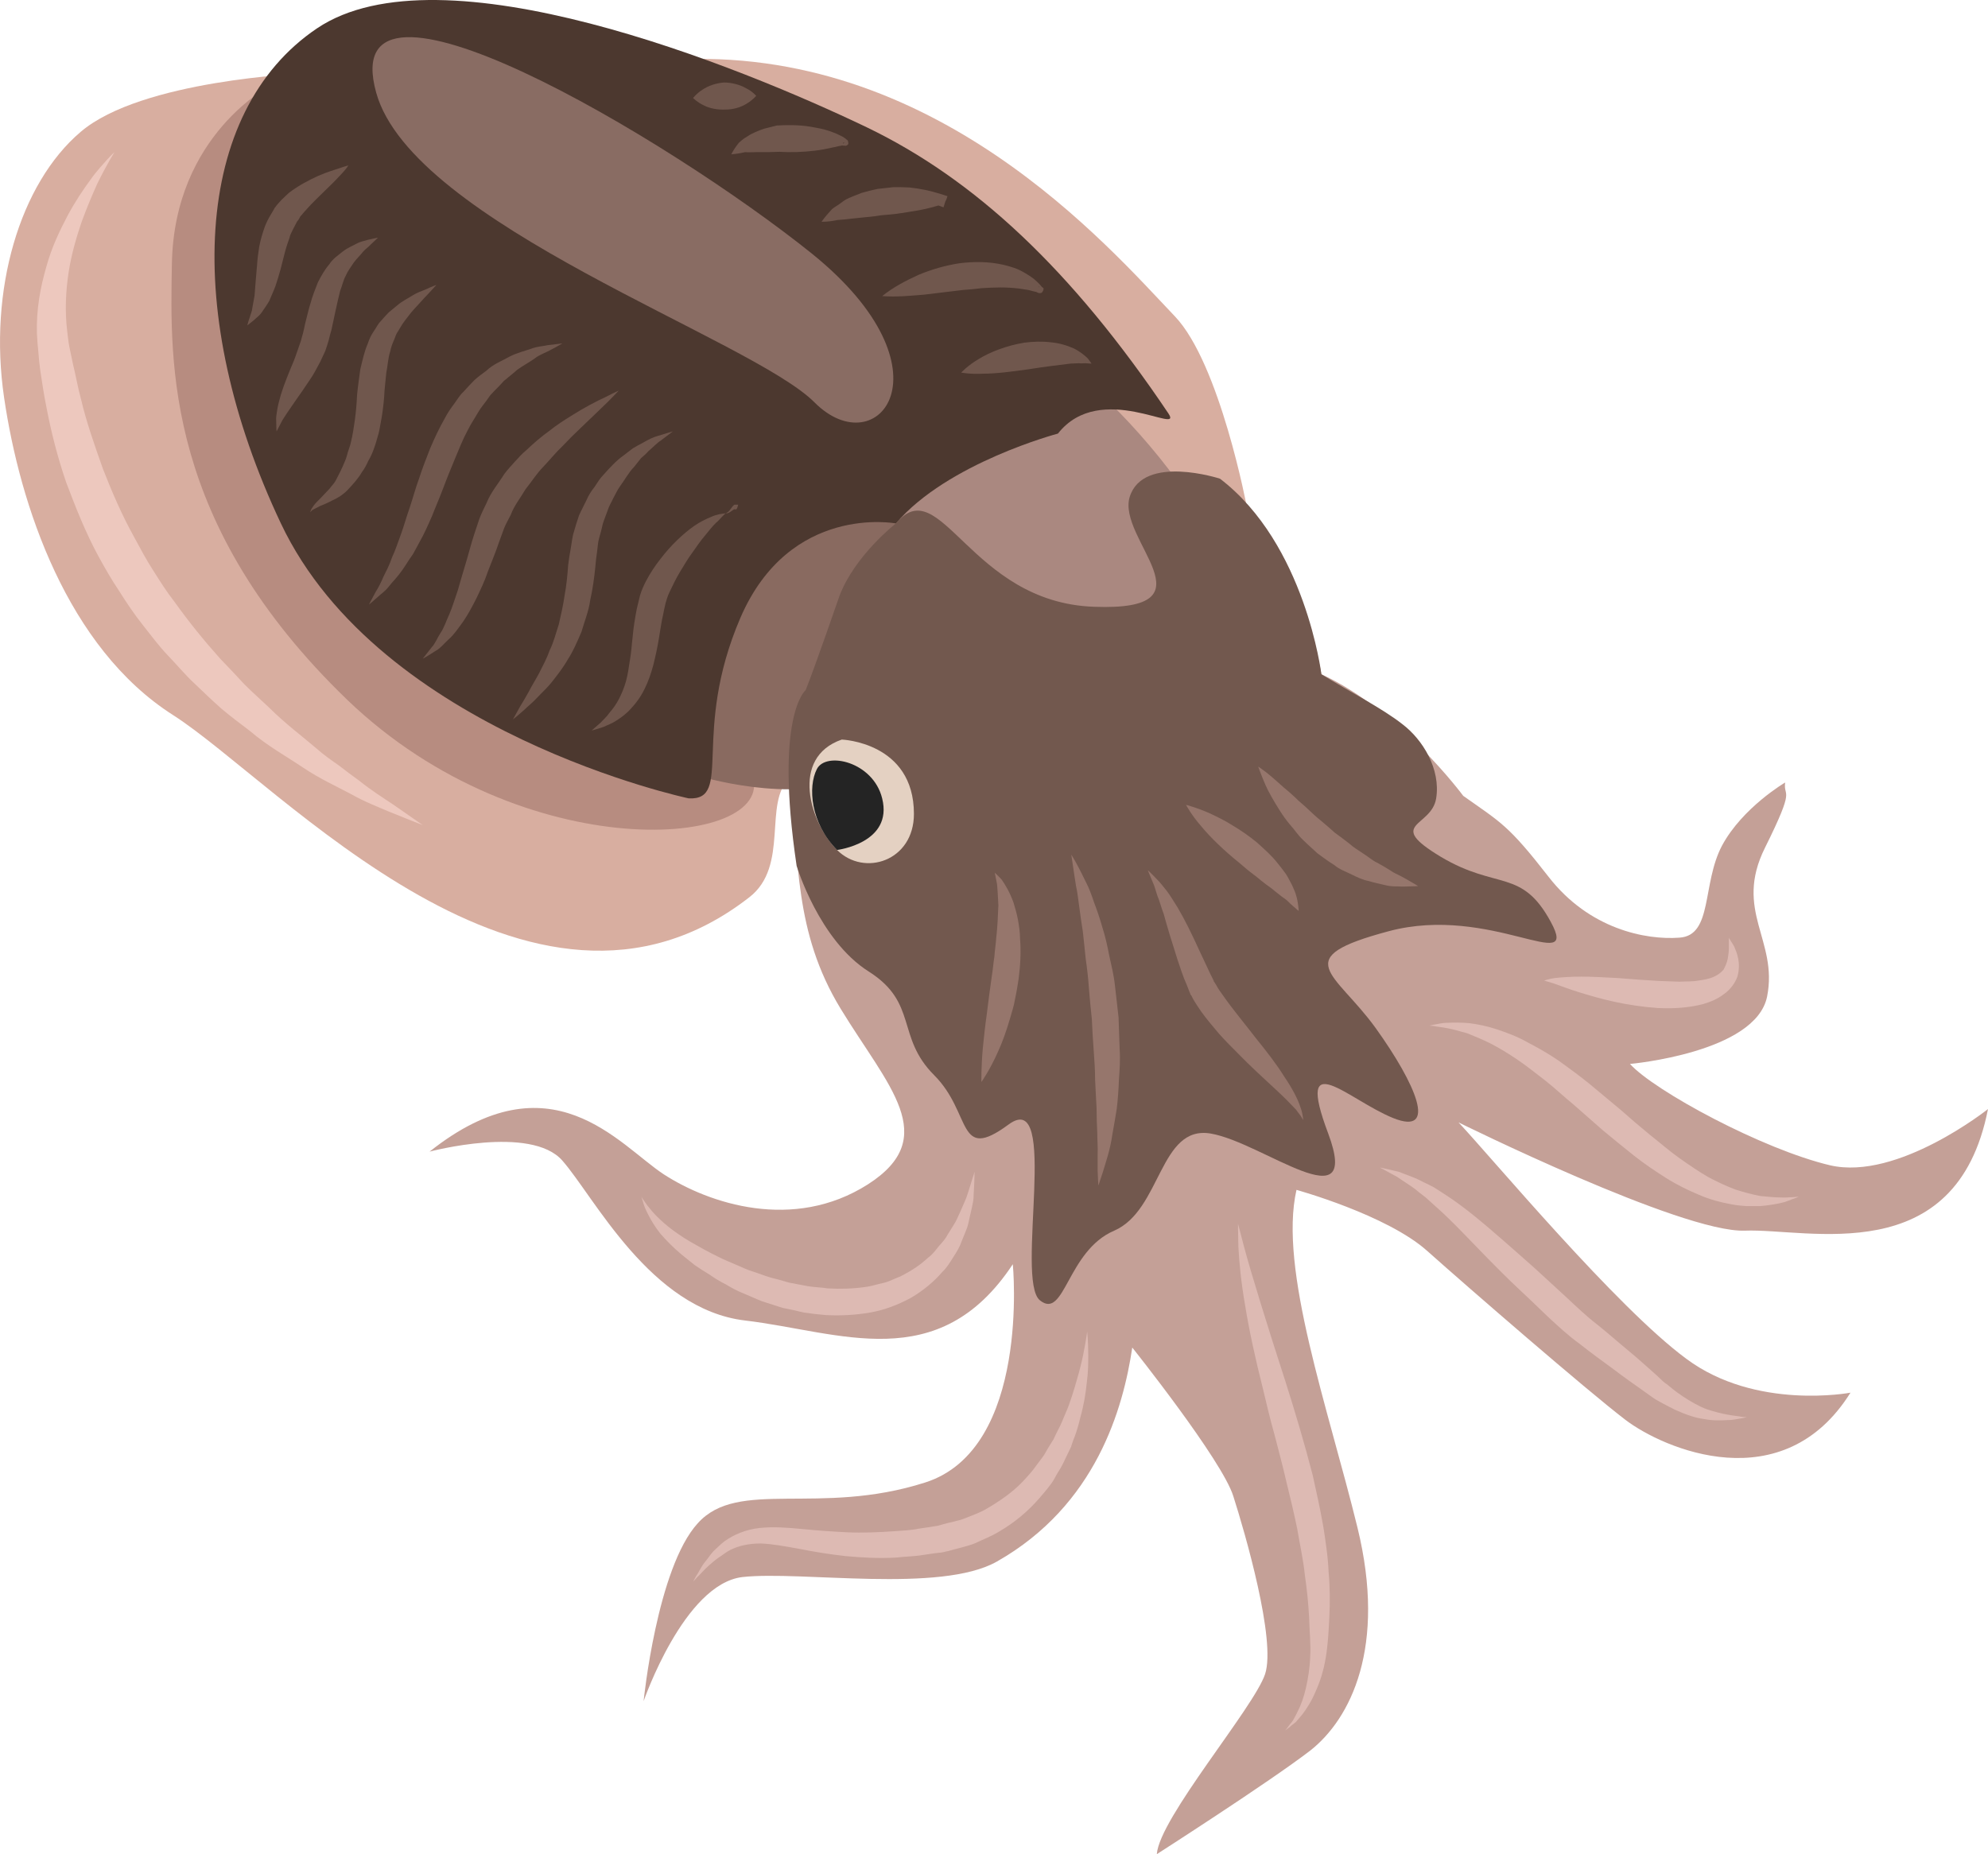 <?xml version="1.0" encoding="UTF-8" standalone="no"?>
<svg
   xmlns:dc="http://purl.org/dc/elements/1.1/"
   xmlns:cc="http://creativecommons.org/ns#"
   xmlns:rdf="http://www.w3.org/1999/02/22-rdf-syntax-ns#"
   xmlns:svg="http://www.w3.org/2000/svg"
   xmlns="http://www.w3.org/2000/svg"
   id="svg78"
   viewBox="0 0 5508.253 5138.625"
   style="clip-rule:evenodd;fill-rule:evenodd;image-rendering:optimizeQuality;shape-rendering:geometricPrecision;text-rendering:geometricPrecision"
   version="1.1"
   height="51.386mm"
   width="55.083mm"
   xml:space="preserve">
 <defs
   id="defs4">
  <style
   id="style2"
   type="text/css">
   <![CDATA[
    .fil8 {fill:#242424;fill-rule:nonzero}
    .fil5 {fill:#4C382F;fill-rule:nonzero}
    .fil9 {fill:#70574D;fill-rule:nonzero}
    .fil6 {fill:#72584E;fill-rule:nonzero}
    .fil3 {fill:#896A60;fill-rule:nonzero}
    .fil10 {fill:#896C63;fill-rule:nonzero}
    .fil13 {fill:#96766C;fill-rule:nonzero}
    .fil4 {fill:#AA8880;fill-rule:nonzero}
    .fil2 {fill:#B78C80;fill-rule:nonzero}
    .fil0 {fill:#C4A097;fill-rule:nonzero}
    .fil1 {fill:#D8AEA0;fill-rule:nonzero}
    .fil12 {fill:#DDBAB3;fill-rule:nonzero}
    .fil7 {fill:#E4D1C2;fill-rule:nonzero}
    .fil11 {fill:#EDC8BE;fill-rule:nonzero}
   ]]>
  </style>
 </defs>
 <g
   transform="translate(-7936.747,-12788.376)"
   id="Vrstva_x0020_1">
  <path
   style="fill:#c4a097;fill-rule:nonzero"
   id="path7"
   d="m 10546,14133 c 0,0 -280,216 -299,347 -19,131 -150,280 -122,486 28,206 10,403 141,618 131,215 280,356 75,487 -206,131 -440,53 -565,-28 -125,-82 -312,-331 -649,-63 0,0 281,-75 368,25 88,100 244,412 506,443 262,31 536,156 742,-156 0,0 50,512 -243,605 -294,94 -518,-12 -630,113 -113,124 -150,493 -150,493 0,0 112,-325 274,-344 163,-18 548,46 705,-43 275,-156 350,-425 375,-593 0,0 249,312 280,412 32,100 119,399 88,493 -31,93 -293,399 -300,499 0,0 312,-200 425,-287 112,-88 212,-287 131,-618 -81,-331 -219,-717 -169,-936 0,0 250,69 362,169 112,100 443,387 549,468 106,81 437,224 624,-75 0,0 -262,50 -455,-94 -194,-143 -537,-555 -631,-655 0,0 618,306 793,300 175,-7 586,112 674,-337 0,0 -250,199 -437,156 -187,-44 -487,-206 -555,-281 0,0 349,-31 380,-187 31,-156 -93,-237 -6,-412 87,-175 50,-137 56,-181 0,0 -118,69 -175,175 -56,106 -25,249 -118,255 -94,7 -250,-24 -362,-168 -112,-144 -131,-150 -237,-225 0,0 -175,-237 -393,-337 0,0 -75,-455 -368,-580 -294,-125 -437,-93 -684,56 z"
   class="fil0" />
  <path
   style="fill:#d8aea0;fill-rule:nonzero"
   id="path9"
   d="m 8778,12992 c 0,0 -450,18 -618,162 -168,143 -256,437 -212,736 44,300 175,693 468,880 293,187 991,977 1597,505 112,-87 37,-262 112,-331 0,0 -181,38 -299,-68 z"
   class="fil1" />
  <path
   style="fill:#b78c80;fill-rule:nonzero"
   id="path11"
   d="m 10022,14938 c 66,201 -634,260 -1123,-210 -505,-487 -491,-932 -486,-1208 6,-360 276,-496 276,-496 l 767,875 z"
   class="fil2" />
  <path
   style="fill:#896a60;fill-rule:nonzero"
   id="path13"
   d="m 9863,14115 7,823 c 0,0 255,81 443,6 l 199,-655 -143,-268 z"
   class="fil3" />
  <path
   style="fill:#d8aea0;fill-rule:nonzero"
   id="path15"
   d="m 11392,14196 c 0,0 -75,-400 -200,-531 -187,-196 -667,-755 -1397,-711 l 792,718 306,461 z"
   class="fil1" />
  <path
   style="fill:#aa8880;fill-rule:nonzero"
   id="path17"
   d="m 10400,14196 c 0,0 374,405 549,368 175,-38 381,-181 324,-318 -56,-138 -305,-406 -349,-406 -44,0 -474,237 -524,356 z"
   class="fil4" />
  <path
   style="fill:#4c382f;fill-rule:nonzero"
   id="path19"
   d="m 9845,15001 c 0,0 -855,-181 -1130,-762 -274,-580 -243,-1141 100,-1372 343,-231 1168,104 1523,274 299,144 567,393 836,793 43,64 -188,-94 -306,56 0,0 -306,81 -449,249 0,0 -294,-56 -431,262 -137,319 -19,506 -143,500 z"
   class="fil5" />
  <path
   style="fill:#72584e;fill-rule:nonzero"
   id="path21"
   d="m 10144,15188 c 0,0 62,206 200,293 137,87 75,181 181,287 106,106 62,243 206,137 143,-106 18,431 87,487 69,56 75,-137 206,-193 131,-57 125,-294 268,-269 144,25 418,250 325,0 -94,-249 56,-93 180,-43 125,50 63,-94 -49,-250 -113,-156 -244,-193 37,-268 281,-75 530,125 449,-25 -81,-150 -149,-88 -305,-181 -156,-94 -26,-81 -13,-162 13,-81 -37,-163 -94,-206 -56,-44 -143,-88 -224,-138 0,0 -44,-361 -281,-542 0,0 -212,-69 -250,50 -37,118 244,318 -99,305 -344,-12 -425,-380 -549,-231 0,0 -113,88 -156,200 0,0 -69,200 -94,262 0,0 -87,69 -25,487 z"
   class="fil6" />
  <path
   style="fill:#e4d1c2;fill-rule:nonzero"
   id="path23"
   d="m 10269,14838 c 0,0 200,7 200,206 0,131 -138,175 -213,100 -75,-75 -131,-256 13,-306 z"
   class="fil7" />
  <path
   style="fill:#242424;fill-rule:nonzero"
   id="path25"
   d="m 10256,15144 c 0,0 156,-19 125,-143 -25,-102 -156,-131 -181,-81 -25,49 -18,149 56,224 z"
   class="fil8" />
  <path
   style="fill:#70574d;fill-rule:nonzero"
   id="path27"
   d="m 8902,13247 c 0,0 -5,8 -15,19 -11,12 -26,28 -45,46 -18,18 -40,38 -59,60 -5,5 -9,11 -14,16 l -5,9 -3,4 -2,2 v 1 h -1 v 1 c 0,0 3,-6 2,-3 v 0 l -12,23 c -4,8 -8,16 -9,22 -4,12 -9,25 -13,41 -4,16 -8,32 -12,47 -4,15 -9,31 -14,46 -5,14 -12,28 -17,41 -7,12 -15,23 -21,32 -6,9 -15,15 -21,21 -12,10 -19,15 -19,15 0,0 2,-9 7,-23 2,-8 6,-15 7,-26 2,-10 4,-21 6,-33 2,-25 4,-54 7,-85 1,-16 3,-33 6,-51 3,-17 9,-37 16,-57 4,-10 8,-18 12,-25 l 13,-22 2,-4 v 0 l 1,-1 1,-1 2,-3 5,-6 10,-11 c 7,-7 14,-13 20,-19 29,-22 57,-36 81,-47 25,-11 46,-17 61,-22 14,-5 23,-7 23,-7 z"
   class="fil9" />
  <path
   style="fill:#70574d;fill-rule:nonzero"
   id="path29"
   d="m 8984,13447 c 0,0 -7,7 -20,19 -6,7 -16,13 -23,22 -7,9 -16,17 -24,28 -7,11 -16,22 -22,36 -7,12 -10,28 -16,43 -4,17 -8,33 -12,52 -4,18 -8,37 -12,56 l -4,14 -4,16 c -3,9 -5,17 -9,28 -5,10 -9,20 -14,30 -5,9 -9,17 -14,26 -9,17 -20,31 -29,45 -9,14 -19,27 -27,39 -8,12 -16,23 -22,32 -6,10 -13,19 -16,26 -8,15 -13,25 -13,25 0,0 -1,-10 -1,-29 -1,-9 1,-19 3,-32 2,-13 6,-26 10,-41 9,-29 22,-61 36,-94 3,-8 6,-16 9,-25 3,-8 5,-15 8,-23 3,-7 5,-18 8,-27 l 3,-13 3,-14 c 5,-19 9,-38 15,-57 5,-19 13,-39 20,-57 9,-18 19,-36 32,-51 10,-16 26,-26 38,-36 13,-10 28,-16 39,-22 11,-6 22,-7 30,-10 17,-4 28,-6 28,-6 z"
   class="fil9" />
  <path
   style="fill:#70574d;fill-rule:nonzero"
   id="path31"
   d="m 9146,13578 c 0,0 -8,9 -23,25 -7,7 -16,17 -25,27 -10,11 -21,22 -31,36 -5,6 -10,13 -15,20 -5,8 -9,15 -14,23 -5,7 -7,17 -11,25 -4,9 -7,18 -9,28 -6,18 -7,40 -11,60 -2,23 -5,44 -6,68 -2,23 -5,49 -10,73 -2,12 -4,24 -8,36 -3,12 -7,24 -11,35 -4,11 -9,22 -15,32 -5,11 -10,21 -17,30 -11,19 -25,34 -38,48 -9,10 -13,12 -22,19 -8,5 -15,9 -22,12 -13,7 -25,12 -35,16 -9,5 -16,8 -21,11 -4,4 -6,6 -6,6 0,0 1,-3 3,-8 3,-5 8,-13 16,-21 7,-7 16,-16 26,-27 5,-5 10,-10 14,-16 3,-3 11,-13 13,-18 8,-15 16,-31 23,-48 4,-9 7,-18 9,-27 3,-10 7,-19 9,-29 5,-20 8,-41 11,-62 3,-23 5,-44 6,-68 2,-23 6,-49 9,-72 6,-25 11,-49 21,-72 4,-12 9,-23 16,-33 7,-10 12,-21 20,-29 8,-9 15,-17 22,-24 8,-7 16,-13 23,-19 15,-13 31,-20 43,-28 13,-8 25,-12 35,-16 19,-9 31,-13 31,-13 z"
   class="fil9" />
  <path
   style="fill:#70574d;fill-rule:nonzero"
   id="path33"
   d="m 9495,13740 c 0,0 -13,8 -36,20 -11,6 -27,11 -41,22 -14,10 -31,19 -48,31 -8,7 -16,14 -25,21 -4,4 -9,7 -13,11 l -12,13 c -8,8 -17,17 -25,26 -7,10 -14,20 -22,30 -8,10 -14,22 -21,33 -7,11 -14,23 -20,35 -13,24 -23,50 -34,76 -11,27 -22,53 -32,80 -10,27 -22,54 -32,80 -11,25 -22,50 -35,73 -6,11 -12,22 -18,33 -7,10 -14,20 -20,30 -12,19 -25,35 -38,49 -6,7 -11,14 -17,20 -5,5 -11,10 -16,14 -20,18 -31,27 -31,27 0,0 7,-14 19,-36 7,-11 14,-24 21,-41 8,-16 17,-33 24,-54 9,-19 16,-41 25,-65 8,-22 15,-48 24,-73 9,-27 16,-54 26,-81 9,-28 20,-56 31,-84 12,-28 25,-56 40,-82 7,-14 16,-27 25,-39 9,-12 16,-25 27,-35 10,-11 20,-22 30,-32 11,-10 22,-18 33,-26 20,-19 45,-28 64,-39 21,-11 43,-16 60,-22 18,-7 34,-7 46,-10 26,-3 41,-5 41,-5 z"
   class="fil9" />
  <path
   style="fill:#70574d;fill-rule:nonzero"
   id="path35"
   d="m 9651,13871 c 0,0 -10,11 -29,30 -18,18 -45,43 -77,74 -16,15 -33,32 -50,50 -18,17 -34,37 -52,56 -19,19 -33,42 -50,63 -14,24 -32,46 -41,71 -6,12 -13,24 -18,36 -5,14 -10,27 -15,41 -9,27 -20,53 -30,79 -9,27 -21,52 -32,75 -12,24 -24,46 -37,65 -14,19 -25,36 -40,49 -14,13 -24,26 -36,32 -23,15 -36,22 -36,22 0,0 10,-13 25,-32 9,-9 15,-25 24,-39 10,-14 16,-34 25,-53 8,-19 15,-42 23,-65 7,-24 14,-49 22,-75 8,-26 15,-55 24,-82 5,-14 9,-28 14,-42 6,-16 13,-29 20,-44 12,-30 33,-54 49,-80 10,-13 20,-24 30,-35 10,-11 20,-22 31,-31 21,-20 42,-38 63,-53 21,-17 42,-30 61,-42 38,-24 71,-41 95,-52 23,-12 37,-18 37,-18 z"
   class="fil9" />
  <path
   style="fill:#70574d;fill-rule:nonzero"
   id="path37"
   d="m 9801,13984 c 0,0 -12,9 -33,25 -11,7 -22,19 -35,30 -6,7 -13,13 -20,19 -6,8 -13,16 -19,24 -15,15 -26,36 -40,55 -7,10 -12,21 -18,32 -5,11 -12,22 -16,35 -4,12 -9,23 -13,36 -3,13 -6,26 -10,39 -4,13 -4,26 -6,39 -2,13 -4,30 -5,44 -3,29 -7,59 -14,90 -4,30 -16,59 -24,87 -12,28 -23,54 -38,77 -13,23 -29,43 -43,61 -14,18 -30,32 -43,46 -12,13 -25,23 -34,32 -20,18 -32,27 -32,27 0,0 7,-13 20,-36 7,-11 15,-25 24,-41 8,-16 19,-33 29,-52 10,-20 21,-40 29,-63 11,-22 17,-47 25,-71 6,-26 12,-52 16,-80 5,-26 8,-56 10,-85 2,-16 4,-28 7,-45 3,-16 4,-32 9,-47 4,-15 9,-30 14,-45 6,-14 14,-28 20,-41 6,-14 14,-27 23,-38 8,-12 15,-24 25,-34 18,-20 35,-39 55,-53 9,-7 18,-14 26,-20 10,-6 19,-11 27,-15 17,-10 32,-17 44,-20 25,-8 40,-12 40,-12 z"
   class="fil9" />
  <path
   style="fill:#70574d;fill-rule:nonzero"
   id="path39"
   d="m 9982,14187 h -9 c -6,0 -14,19 -22,22 -9,4 -19,19 -30,28 -10,9 -21,24 -32,37 -11,13 -23,30 -34,46 -12,16 -23,35 -34,53 -11,18 -21,39 -30,58 -9,20 -12,36 -17,61 -5,21 -8,45 -12,68 -4,24 -9,47 -15,71 -6,23 -14,46 -24,66 -10,21 -23,39 -37,54 -13,15 -28,26 -41,34 -13,9 -26,13 -36,18 -21,7 -33,10 -33,10 0,0 9,-8 25,-22 7,-8 17,-16 25,-28 9,-10 18,-23 26,-38 7,-14 14,-30 19,-48 5,-18 8,-38 11,-59 4,-21 5,-44 8,-68 2,-24 6,-47 11,-74 3,-13 5,-21 9,-37 4,-14 10,-27 16,-39 12,-23 26,-44 41,-63 29,-38 62,-69 93,-91 16,-11 32,-19 47,-25 15,-7 29,-9 41,-10 12,1 21,-14 26,-11 5,3 8,-13 8,-13 z"
   class="fil9" />
  <path
   style="fill:#70574d;fill-rule:nonzero"
   id="path41"
   d="m 10600,13821 c 0,0 17,-19 49,-38 31,-19 77,-37 126,-45 24,-3 49,-4 73,-1 24,2 46,9 64,17 18,9 31,20 39,28 7,9 10,14 10,14 0,0 -7,0 -17,-1 -5,0 -12,1 -18,0 -7,0 -15,1 -23,1 -33,4 -74,9 -118,16 -43,6 -88,12 -124,12 -35,2 -61,-3 -61,-3 z"
   class="fil9" />
  <path
   style="fill:#70574d;fill-rule:nonzero"
   id="path43"
   d="m 10381,13609 c 31,-25 66,-43 101,-59 36,-15 74,-26 113,-32 40,-5 81,-5 121,4 21,5 41,11 59,22 9,5 18,11 26,17 8,7 16,14 22,22 l 5,4 v 4 c -1,3 -3,8 -6,9 -2,1 -8,1 -8,0 -2,0 -4,-2 -5,-2 -2,-2 -3,-4 -5,-5 -3,-4 -6,-7 -11,-9 5,-1 10,-1 15,-1 l 8,1 c 1,0 1,0 1,0 1,-1 -3,-1 -5,0 -2,1 -4,4 -4,7 l 4,7 c -9,-1 -17,-4 -26,-6 -9,-1 -17,-3 -26,-4 -18,-2 -34,-3 -51,-3 -18,0 -35,1 -52,2 -17,2 -35,4 -52,5 l -108,13 c -38,3 -75,7 -116,4 z"
   class="fil9" />
  <path
   style="fill:#70574d;fill-rule:nonzero"
   id="path45"
   d="m 10213,13403 c 9,-13 19,-24 29,-35 6,-5 13,-9 19,-13 7,-5 13,-10 20,-14 14,-7 28,-12 43,-18 14,-4 29,-8 44,-11 15,-2 30,-3 45,-5 14,0 29,0 44,1 29,3 58,9 86,18 l 19,6 -3,9 -3,6 -5,16 -8,-3 c -10,-3 -20,-8 -31,-13 11,-5 21,-9 31,-13 l -13,13 -2,-6 15,15 c -28,9 -56,15 -84,19 -27,5 -54,8 -81,10 -13,2 -26,4 -40,5 -12,1 -26,3 -39,4 -13,2 -26,3 -41,4 -14,3 -29,5 -45,5 z"
   class="fil9" />
  <path
   style="fill:#70574d;fill-rule:nonzero"
   id="path47"
   d="m 9963,13216 c 6,-12 13,-22 21,-32 5,-4 10,-9 16,-13 6,-3 12,-8 18,-11 12,-6 24,-11 36,-15 12,-3 24,-6 36,-9 h 4 c 34,-2 68,-1 102,6 17,3 34,7 51,14 9,3 17,8 26,12 2,2 5,3 7,5 1,1 2,2 5,4 1,0 4,11 1,12 -5,5 -7,3 -10,3 -2,0 -5,0 -7,-1 1,-2 3,-3 5,-5 1,-1 3,-5 0,-3 0,0 -1,1 -1,3 1,3 1,3 1,3 1,1 0,1 -1,1 l -5,2 c -8,1 -16,4 -24,5 -17,4 -33,7 -50,9 -33,4 -66,5 -100,3 h 5 c -12,0 -23,1 -34,1 -11,0 -22,0 -33,0 -9,0 -19,1 -31,0 -12,3 -25,5 -38,6 z"
   class="fil9" />
  <path
   style="fill:#70574d;fill-rule:nonzero"
   id="path49"
   d="m 9857,13060 c 0,0 10,-13 26,-23 16,-11 37,-18 59,-20 22,0 45,6 62,16 17,8 28,21 28,21 0,0 -11,13 -27,22 -16,10 -37,16 -58,16 -22,1 -44,-3 -61,-12 -17,-8 -29,-20 -29,-20 z"
   class="fil9" />
  <path
   style="fill:#896c63;fill-rule:nonzero"
   id="path51"
   d="m 8979,13045 c 101,365 1041,683 1215,859 175,175 391,-91 -8,-413 -400,-321 -1324,-868 -1207,-446 z"
   class="fil10" />
  <path
   style="fill:#edc8be;fill-rule:nonzero"
   id="path53"
   d="m 8254,13210 c 0,0 -20,31 -48,88 -13,29 -28,64 -43,105 -14,41 -28,88 -36,139 -8,52 -11,108 -4,165 2,14 3,29 6,43 3,16 7,32 10,48 8,32 13,63 22,96 15,64 38,129 61,194 25,64 53,129 87,190 17,31 33,62 52,91 19,30 37,59 59,87 40,56 83,109 127,158 23,24 46,48 67,71 23,23 47,44 69,65 43,43 90,78 131,113 20,18 42,33 62,47 19,15 38,29 56,42 35,28 67,48 94,66 52,36 82,57 82,57 0,0 -34,-13 -93,-37 -30,-13 -67,-27 -106,-49 -39,-21 -86,-42 -132,-73 -46,-31 -99,-60 -148,-102 -25,-19 -52,-39 -78,-61 -25,-22 -50,-46 -75,-70 -26,-24 -49,-52 -74,-78 -25,-26 -47,-56 -70,-85 -23,-29 -44,-60 -64,-92 -21,-31 -40,-64 -58,-97 -36,-66 -64,-137 -90,-206 -24,-70 -42,-141 -55,-210 -7,-34 -12,-69 -17,-102 -2,-16 -4,-33 -5,-49 -2,-17 -3,-34 -4,-51 -2,-68 10,-130 26,-185 15,-55 38,-102 59,-142 22,-41 44,-73 63,-99 19,-27 37,-45 48,-58 12,-13 19,-19 19,-19 z"
   class="fil11" />
  <path
   style="fill:#ddbab3;fill-rule:nonzero"
   id="path55"
   d="m 10637,16036 c 0,0 0,20 -2,54 -1,8 0,17 -2,28 -2,10 -4,21 -7,33 -3,11 -5,25 -9,38 -5,13 -10,26 -16,40 -5,15 -13,28 -22,42 -9,14 -18,30 -31,42 -23,27 -53,52 -87,72 -35,19 -73,34 -114,41 -40,7 -81,9 -122,7 -21,-2 -41,-4 -61,-7 -20,-5 -39,-9 -59,-13 -19,-6 -37,-12 -56,-18 -18,-7 -35,-15 -52,-22 -18,-7 -34,-16 -49,-25 -16,-8 -31,-17 -45,-27 -15,-9 -29,-18 -42,-27 -12,-10 -24,-19 -36,-29 -23,-19 -42,-39 -58,-57 -15,-19 -26,-37 -34,-53 -8,-15 -13,-28 -15,-37 -3,-8 -4,-13 -4,-13 0,0 2,4 7,11 3,4 6,9 10,14 4,5 9,11 14,17 22,25 57,55 105,83 12,7 25,14 39,22 13,7 27,14 41,21 14,7 29,13 45,20 15,6 30,14 47,19 16,5 33,12 50,17 17,4 34,9 51,14 18,3 35,7 53,10 18,3 36,3 54,6 35,2 71,1 105,-4 17,-2 33,-8 49,-11 17,-4 31,-12 47,-18 28,-14 55,-31 77,-52 13,-9 21,-21 30,-32 10,-11 19,-21 25,-33 8,-12 14,-23 21,-34 6,-11 10,-22 15,-32 5,-11 9,-21 13,-30 4,-9 6,-18 9,-26 10,-32 16,-51 16,-51 z"
   class="fil12" />
  <path
   style="fill:#ddbab3;fill-rule:nonzero"
   id="path57"
   d="m 10949,16479 c 0,0 3,24 3,65 0,21 0,47 -4,76 -3,29 -8,62 -18,97 -4,17 -9,35 -16,54 -4,9 -7,19 -10,28 -5,10 -9,19 -14,29 -4,9 -9,19 -14,28 -6,10 -12,19 -17,29 -11,20 -27,37 -42,55 -31,36 -69,68 -112,93 -21,13 -45,22 -68,33 -24,9 -49,14 -73,21 -7,1 -11,3 -19,4 l -18,2 -34,5 c -23,4 -49,4 -73,7 -48,3 -95,0 -140,-4 -45,-5 -88,-12 -128,-20 -39,-7 -76,-14 -108,-15 -32,0 -60,6 -84,18 -12,6 -22,15 -32,21 -10,7 -18,14 -26,21 -15,13 -25,26 -33,33 -8,9 -12,13 -12,13 0,0 3,-5 8,-15 7,-9 13,-25 26,-41 7,-8 13,-18 22,-28 9,-8 19,-19 31,-28 25,-18 59,-33 98,-37 38,-4 77,-1 118,3 40,4 82,7 124,9 43,2 87,0 131,-3 22,-2 43,-2 67,-7 l 34,-5 18,-3 c 3,0 10,-3 15,-4 20,-6 42,-9 62,-17 20,-8 40,-15 59,-26 36,-21 71,-45 99,-74 14,-15 28,-30 39,-46 6,-8 12,-16 18,-24 6,-8 10,-17 15,-25 5,-8 10,-16 15,-24 4,-9 8,-17 12,-25 9,-16 15,-33 22,-49 7,-15 12,-31 17,-46 5,-15 9,-29 13,-43 8,-27 14,-51 18,-71 8,-40 11,-64 11,-64 z"
   class="fil12" />
  <path
   style="fill:#ddbab3;fill-rule:nonzero"
   id="path59"
   d="m 11367,16180 c 0,0 6,22 16,61 10,38 26,92 46,157 20,65 44,141 70,221 26,82 52,169 75,258 10,45 20,90 28,135 4,22 7,45 10,67 3,22 5,44 6,66 4,43 4,86 2,126 -2,41 -4,76 -10,112 -6,36 -16,67 -28,93 -11,27 -25,48 -37,64 -7,8 -13,15 -18,21 -6,5 -12,9 -16,13 -8,6 -13,10 -13,10 0,0 4,-5 10,-13 3,-5 8,-9 12,-16 3,-6 8,-14 12,-23 9,-17 17,-39 23,-65 6,-26 11,-56 12,-88 2,-31 -2,-71 -3,-108 -2,-38 -6,-78 -12,-119 -4,-41 -14,-84 -21,-127 -9,-43 -19,-86 -30,-130 -10,-44 -22,-88 -33,-131 -12,-42 -22,-85 -32,-127 -21,-83 -38,-161 -49,-229 -12,-68 -17,-125 -19,-165 -1,-40 -1,-63 -1,-63 z"
   class="fil12" />
  <path
   style="fill:#ddbab3;fill-rule:nonzero"
   id="path61"
   d="m 11760,16024 c 0,0 20,4 53,12 16,7 37,13 59,24 11,6 23,11 36,18 12,7 23,15 36,23 51,33 105,79 160,127 27,24 56,49 85,75 28,26 57,52 86,79 29,27 57,54 87,77 30,24 58,49 86,72 28,23 54,47 79,69 6,6 12,11 18,17 4,4 13,9 18,14 13,11 24,19 36,27 23,15 45,28 67,36 21,7 41,12 58,15 16,3 30,4 39,6 9,1 14,1 14,1 0,0 -5,1 -14,3 -9,1 -23,5 -40,5 -18,1 -40,2 -65,-3 -25,-3 -52,-13 -81,-26 -13,-7 -28,-14 -42,-22 -7,-4 -13,-7 -21,-13 -7,-5 -14,-10 -21,-15 -28,-20 -57,-40 -87,-63 -30,-22 -62,-45 -92,-69 -32,-23 -61,-50 -90,-77 -28,-27 -56,-54 -84,-80 -29,-27 -55,-54 -81,-80 -52,-53 -98,-103 -141,-141 -11,-10 -21,-19 -31,-28 -10,-8 -20,-15 -29,-23 -19,-14 -36,-24 -50,-34 -31,-17 -48,-26 -48,-26 z"
   class="fil12" />
  <path
   style="fill:#ddbab3;fill-rule:nonzero"
   id="path63"
   d="m 11897,15631 c 0,0 5,-1 13,-3 9,-1 21,-5 38,-5 16,-1 37,-1 60,1 23,3 49,8 76,17 27,9 57,20 85,36 29,15 59,32 88,52 29,21 58,42 86,65 28,23 56,47 84,70 27,24 55,48 82,70 28,22 54,45 81,64 27,19 53,37 79,52 26,14 52,26 76,35 25,8 48,14 69,18 22,2 40,4 56,4 16,1 29,-1 37,-1 9,-1 14,-1 14,-1 0,0 -5,2 -13,5 -8,2 -20,9 -36,12 -16,4 -36,7 -59,9 -12,0 -24,0 -37,0 -13,-1 -27,-2 -42,-5 -28,-5 -59,-13 -89,-26 -31,-13 -62,-28 -92,-47 -30,-19 -60,-39 -89,-62 -29,-23 -57,-46 -86,-70 -27,-24 -55,-48 -82,-72 -27,-22 -52,-46 -79,-67 -26,-20 -51,-40 -76,-57 -25,-17 -50,-32 -73,-44 -24,-12 -46,-21 -66,-29 -21,-6 -39,-11 -55,-14 -15,-3 -28,-4 -37,-6 -8,-1 -13,-1 -13,-1 z"
   class="fil12" />
  <path
   style="fill:#ddbab3;fill-rule:nonzero"
   id="path65"
   d="m 12215,15506 c 0,0 10,-4 29,-7 18,-2 43,-4 74,-4 30,0 65,2 102,4 37,3 76,6 114,8 19,1 38,1 56,2 18,-1 36,0 52,-3 15,-2 31,-5 42,-10 12,-5 21,-12 28,-20 5,-9 10,-20 12,-31 2,-11 3,-21 3,-30 0,-17 0,-28 0,-28 0,0 1,3 4,7 2,4 7,10 11,18 7,17 19,44 9,82 -6,18 -20,37 -37,49 -18,14 -38,22 -58,28 -42,11 -85,13 -126,11 -42,-3 -82,-9 -119,-17 -37,-8 -71,-18 -100,-27 -29,-9 -52,-18 -69,-24 -16,-5 -27,-8 -27,-8 z"
   class="fil12" />
  <path
   style="fill:#96766c;fill-rule:nonzero"
   id="path67"
   d="m 10905,15157 c 0,0 8,12 20,35 6,12 13,25 21,42 8,15 15,34 22,55 8,21 16,44 23,69 8,25 14,51 19,78 6,27 13,55 16,84 3,29 7,58 10,88 1,29 2,59 3,88 2,29 0,57 -2,85 -1,28 -3,55 -6,80 -4,25 -8,49 -12,70 -6,44 -19,80 -26,104 -8,25 -13,39 -13,39 0,0 -1,-15 -2,-41 0,-13 0,-28 0,-46 1,-18 -1,-37 -1,-59 -1,-22 -2,-45 -2,-70 -1,-24 -3,-50 -4,-77 0,-27 -2,-55 -4,-83 -2,-28 -4,-56 -5,-85 -3,-28 -6,-57 -8,-84 -2,-29 -5,-56 -9,-83 -3,-26 -5,-52 -8,-76 -4,-24 -7,-47 -10,-69 -3,-21 -5,-41 -9,-58 -3,-18 -5,-33 -7,-46 -4,-26 -6,-40 -6,-40 z"
   class="fil13" />
  <path
   style="fill:#96766c;fill-rule:nonzero"
   id="path69"
   d="m 10656,15787 c 0,0 -1,-40 4,-95 3,-28 6,-60 11,-94 4,-34 9,-70 14,-106 3,-17 4,-35 7,-53 1,-17 4,-34 5,-51 2,-16 3,-33 4,-48 1,-15 1,-29 2,-43 -1,-13 -1,-25 -2,-36 -1,-11 -1,-21 -3,-29 -3,-15 -5,-25 -5,-25 0,0 7,6 19,19 10,14 23,36 33,64 4,14 9,30 12,46 3,17 6,35 6,53 3,37 1,75 -4,113 -3,19 -6,38 -10,56 -3,19 -9,36 -14,54 -10,34 -21,65 -33,91 -23,52 -46,84 -46,84 z"
   class="fil13" />
  <path
   style="fill:#96766c;fill-rule:nonzero"
   id="path71"
   d="m 11117,15200 c 0,0 10,9 26,26 8,8 17,19 27,32 10,13 19,29 30,46 20,34 40,75 60,119 10,21 20,43 31,66 l 8,16 1,2 v 1 1 c 1,1 -2,-5 -1,-3 v 1 l 3,4 5,8 c 6,12 13,20 19,29 28,40 61,79 90,117 30,37 58,73 79,107 22,32 38,63 45,85 8,22 7,36 8,36 0,0 -2,-3 -5,-8 -3,-6 -9,-12 -15,-21 -8,-8 -17,-18 -28,-29 -11,-11 -24,-23 -38,-36 -28,-26 -61,-56 -95,-91 -17,-17 -35,-35 -52,-54 -17,-20 -34,-40 -50,-62 -8,-12 -17,-25 -23,-36 l -4,-8 -3,-4 -1,-4 v 0 l -1,-1 -1,-3 -7,-18 c -11,-24 -18,-48 -26,-71 -15,-47 -28,-89 -38,-126 -7,-18 -11,-35 -17,-49 -5,-14 -8,-28 -13,-38 -9,-21 -14,-34 -14,-34 z"
   class="fil13" />
  <path
   style="fill:#96766c;fill-rule:nonzero"
   id="path73"
   d="m 11223,15019 c 0,0 29,7 67,24 19,9 40,19 62,33 22,13 45,29 66,46 21,19 42,37 59,59 8,10 16,20 23,30 7,11 12,22 17,31 4,10 9,19 11,28 3,9 4,17 5,23 2,13 2,20 2,20 0,0 -6,-5 -15,-13 -5,-4 -10,-9 -16,-15 -5,-5 -14,-10 -21,-16 -8,-6 -16,-13 -25,-20 -9,-6 -18,-13 -28,-21 -9,-8 -19,-15 -29,-23 -11,-8 -20,-17 -30,-25 -41,-33 -80,-70 -107,-103 -27,-31 -41,-58 -41,-58 z"
   class="fil13" />
  <path
   style="fill:#96766c;fill-rule:nonzero"
   id="path75"
   d="m 11423,14913 c 0,0 8,5 21,15 13,10 30,25 50,43 10,8 21,18 32,28 10,11 23,20 34,31 12,11 24,23 37,33 13,11 26,22 38,33 14,10 27,20 40,30 12,11 26,19 39,28 13,8 25,19 38,25 13,7 25,14 36,21 11,8 22,12 31,17 10,5 18,10 25,14 14,8 22,13 22,13 0,0 -9,1 -25,1 -8,0 -18,1 -30,0 -11,0 -24,0 -38,-4 -13,-3 -28,-6 -44,-11 -16,-3 -31,-10 -47,-18 -16,-8 -34,-14 -48,-26 -16,-10 -31,-21 -46,-32 -14,-13 -28,-25 -41,-38 -14,-13 -23,-28 -35,-41 -22,-26 -38,-54 -52,-78 -14,-24 -22,-45 -28,-60 -6,-15 -9,-24 -9,-24 z"
   class="fil13" />
 </g>
</svg>
